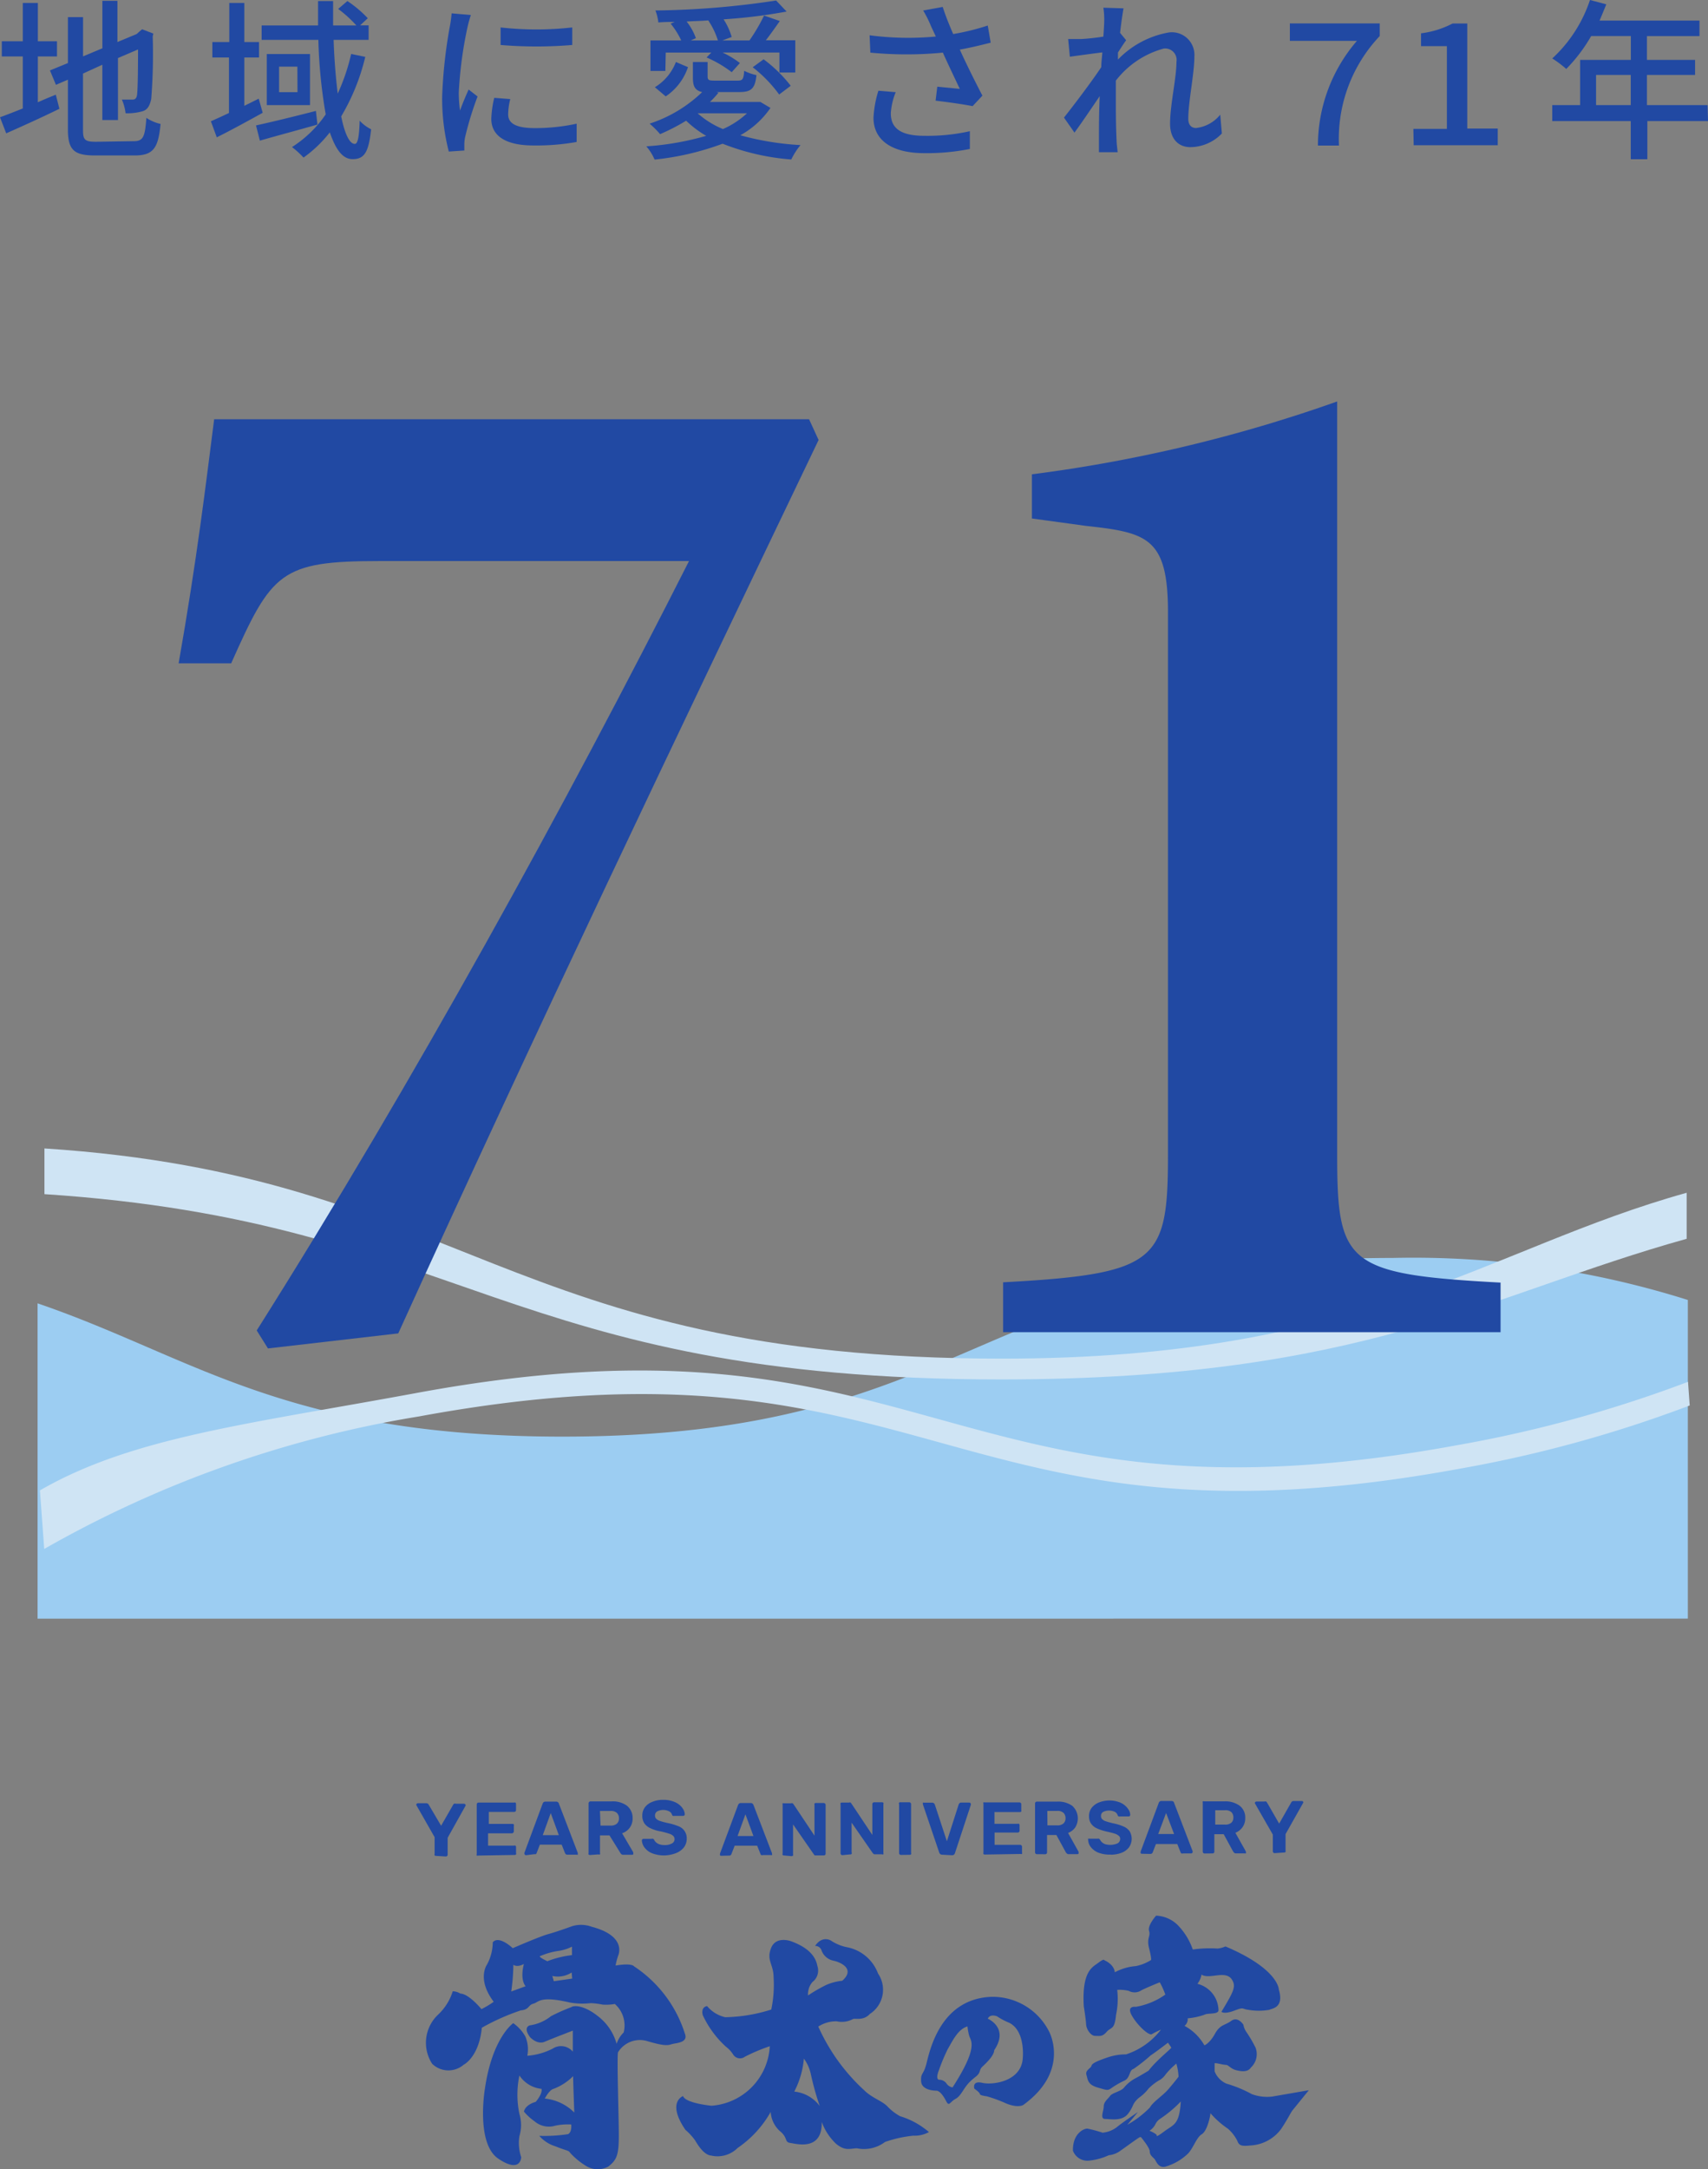 <svg xmlns="http://www.w3.org/2000/svg" xmlns:xlink="http://www.w3.org/1999/xlink" width="69.627" height="88.403" viewBox="0 0 69.627 88.403">
  <rect x="0" y="0" width="69.627" height="88.403" fill="#808080" stroke="none"/>
  <defs>
    <linearGradient id="linear-gradient" x1="-1.619" y1="-15.402" x2="-0.619" y2="-15.402" gradientUnits="objectBoundingBox">
      <stop offset="0" stop-color="#ddedf9"/>
      <stop offset="1" stop-color="#9ccdf2"/>
    </linearGradient>
  </defs>
  <g id="logo-71th" transform="translate(0 0)" style="isolation: isolate">
    <g id="レイヤー_2" data-name="レイヤー 2" transform="translate(0 0)">
      <g id="レイヤー_2-2" data-name="レイヤー 2">
        <path id="パス_816" data-name="パス 816" d="M1.542,4.214c.24-.107.493-.214.733-.308l.146.574c-.737.36-1.542.724-2.168,1L0,4.826c.253-.094.578-.218.93-.36V2.346H.073V1.729H.93V.166h.613V1.729h.78v.617h-.78ZM5.453,5.8c.39,0,.458-.184.514-.951a1.713,1.713,0,0,0,.578.248c-.09.972-.287,1.285-1.054,1.285H3.877c-.857,0-1.109-.218-1.109-1.067V3.293l-.488.21-.244-.587.733-.3V.744h.617v1.6l.788-.33V.08h.613V1.759l.784-.326.111-.1.111-.094.458.176-.026.116a23.327,23.327,0,0,1-.06,2.549c-.06.278-.154.45-.373.505a2.21,2.21,0,0,1-.673.077,1.979,1.979,0,0,0-.15-.557H5.4c.09,0,.158-.03.184-.176s.043-.788.043-1.868l-.818.351V4.938H4.172V2.684l-.788.36V5.353c0,.394.077.471.531.471Z" transform="translate(0 -0.046)" fill="#2149a3"/>
        <path id="パス_817" data-name="パス 817" d="M22.182,4.654c-.634.351-1.311.72-1.872,1L20.07,5c.21-.094.463-.206.737-.338V2.4H20.13V1.771h.69V.177h.613V1.771h.6V2.4h-.6v1.97l.587-.291Zm2.232.48c-.81.231-1.683.463-2.347.655l-.158-.621c.617-.133,1.546-.36,2.442-.591Zm1.949-2.759A8.653,8.653,0,0,1,25.382,4.8c.141.7.338,1.122.553,1.122.12,0,.18-.266.2-.947a1.572,1.572,0,0,0,.467.351c-.1.934-.274,1.217-.754,1.217-.428,0-.7-.428-.93-1.092a5.17,5.17,0,0,1-1.071,1.028,3.71,3.71,0,0,0-.471-.428,4.768,4.768,0,0,0,1.375-1.332,20.776,20.776,0,0,1-.3-3.037H22.139V1.094h2.3V.1h.613v.994H26a4.982,4.982,0,0,0-.741-.673L25.635.1a4.793,4.793,0,0,1,.831.7l-.313.291H26.5v.591H25.073c.026.81.09,1.555.167,2.189a8.139,8.139,0,0,0,.548-1.615ZM24.11,2.259V4.341H22.349V2.259Zm-.514.514H22.85V3.814H23.6Z" transform="translate(-11.473 -0.057)" fill="#2149a3"/>
        <path id="パス_818" data-name="パス 818" d="M43.254,1.344a5.256,5.256,0,0,0-.146.535,16.471,16.471,0,0,0-.347,2.626,5.407,5.407,0,0,0,.051.733c.1-.283.244-.621.351-.857l.364.283a13.344,13.344,0,0,0-.5,1.624,1.452,1.452,0,0,0-.039.317c0,.073,0,.176,0,.261l-.634.043a8.687,8.687,0,0,1-.27-2.253,19.868,19.868,0,0,1,.3-2.78,5.08,5.08,0,0,0,.086-.6Zm1.606,3.427a2.716,2.716,0,0,0-.086.621c0,.317.231.561,1.079.561a7.946,7.946,0,0,0,1.713-.18v.745A9.347,9.347,0,0,1,45.8,6.66c-1.182,0-1.713-.428-1.713-1.084a4.2,4.2,0,0,1,.12-.857Zm2.527-2.9v.694a17.507,17.507,0,0,1-2.921,0V1.85a13.052,13.052,0,0,0,2.921,0Z" transform="translate(-24.059 -0.732)" fill="#2149a3"/>
        <path id="パス_819" data-name="パス 819" d="M66.569,4.428A3.594,3.594,0,0,1,65.34,5.542a11.527,11.527,0,0,0,2.455.4,2.737,2.737,0,0,0-.377.587,9.617,9.617,0,0,1-2.8-.643,11.219,11.219,0,0,1-2.772.647,2.069,2.069,0,0,0-.338-.54,11.446,11.446,0,0,0,2.442-.428,4.1,4.1,0,0,1-.818-.617,8.336,8.336,0,0,1-1.062.548,3.813,3.813,0,0,0-.428-.428,5.569,5.569,0,0,0,2.142-1.285c-.3-.073-.377-.24-.377-.6V2.556h.6v.583c0,.158.047.176.317.176h.9c.206,0,.248-.047.274-.4a2.09,2.09,0,0,0,.5.176c-.056.557-.218.69-.7.69h-.934l.086.026a4.061,4.061,0,0,1-.347.377h2.056ZM62.285,2.92h-.608V1.678h1.255A3.29,3.29,0,0,0,62.5.992l.167-.069c-.223,0-.428,0-.668.021a1.966,1.966,0,0,0-.12-.488A34.9,34.9,0,0,0,66.8.05l.428.45a21.752,21.752,0,0,1-2.57.317,2.638,2.638,0,0,1,.33.72l-.381.141h1.105A7.433,7.433,0,0,0,66.308.663l.643.223c-.184.261-.386.548-.57.784h1.2V2.984h-.647V2.17H64.616a3.774,3.774,0,0,1,.707.428l-.334.373a4.785,4.785,0,0,0-1.024-.6l.193-.2H62.3Zm-.428.664a2.065,2.065,0,0,0,.857-1.028l.493.21A2.326,2.326,0,0,1,62.3,3.957Zm2.57-1.906A3.17,3.17,0,0,0,64.033.86c-.291.026-.6.026-.882.047a2.309,2.309,0,0,1,.377.677l-.21.094ZM63.6,4.646a3.628,3.628,0,0,0,1.032.643,3.508,3.508,0,0,0,.981-.643Zm2.69-2.2a5.65,5.65,0,0,1,1.105,1.079l-.471.356A5.517,5.517,0,0,0,65.845,2.77Z" transform="translate(-35.161 -0.029)" fill="#2149a3"/>
        <path id="パス_820" data-name="パス 820" d="M87.7,2.116c-.394.1-.831.206-1.259.283.253.561.613,1.285.921,1.876l-.4.428c-.334-.069-1.024-.167-1.508-.223l.069-.57.917.09c-.184-.394-.48-1.007-.69-1.478a15.421,15.421,0,0,1-2.956,0l-.03-.707a12.063,12.063,0,0,0,2.7.051l-.2-.428a4.469,4.469,0,0,0-.317-.634L85.743.66c.141.428.274.745.428,1.105a9.7,9.7,0,0,0,1.409-.347ZM83.828,4.134a2.75,2.75,0,0,0-.2.857c0,.57.343.921,1.367.921a7.882,7.882,0,0,0,1.855-.188v.724A9,9,0,0,1,85,6.619c-1.337,0-2.078-.531-2.078-1.444a4.407,4.407,0,0,1,.2-1.1Z" transform="translate(-47.314 -0.377)" fill="#2149a3"/>
        <path id="パス_821" data-name="パス 821" d="M107.688,5.863a1.8,1.8,0,0,1-1.285.557c-.488,0-.827-.338-.827-.955,0-.771.261-1.859.261-2.523a.467.467,0,0,0-.518-.54,3.676,3.676,0,0,0-1.953,1.307v.707c0,.6,0,1.105.03,1.739,0,.124.03.33.043.471h-.762V6.167c0-.647,0-1.05.03-1.825-.326.48-.733,1.084-1.028,1.486l-.428-.613c.386-.484,1.148-1.491,1.521-2.056,0-.2.03-.4.043-.6-.326.039-.9.116-1.324.176l-.069-.72h.518a8.877,8.877,0,0,0,.917-.1c.021-.3.034-.531.034-.608a3.156,3.156,0,0,0-.034-.57l.822.026c-.034.18-.09.553-.141,1l.248.3c-.094.124-.218.321-.334.5v.287a3.786,3.786,0,0,1,2.078-1.105.921.921,0,0,1,1.037.977c0,.707-.248,1.833-.248,2.545,0,.218.1.373.317.373a1.474,1.474,0,0,0,.985-.544Z" transform="translate(-57.878 -0.423)" fill="#2149a3"/>
        <path id="パス_822" data-name="パス 822" d="M125.483,2.941H122.75V2.23h3.663v.514a6.091,6.091,0,0,0-1.662,4.464h-.857a6.528,6.528,0,0,1,1.589-4.267Z" transform="translate(-70.168 -1.275)" fill="#2149a3"/>
        <path id="パス_823" data-name="パス 823" d="M134.5,6.527h1.367V3.155h-1.054V2.633a3.77,3.77,0,0,0,1.285-.4h.6V6.514h1.242v.681h-3.427Z" transform="translate(-76.884 -1.275)" fill="#2149a3"/>
        <path id="パス_824" data-name="パス 824" d="M154.063,4.935h-2.472V6.49h-.677V4.935h-3.2V4.284h1.135V2.442h2.069V1.469H149.3a6.507,6.507,0,0,1-1.015,1.341,4.58,4.58,0,0,0-.57-.428A5.667,5.667,0,0,0,149.252,0l.664.176c-.086.218-.184.45-.274.664h4.074v.63h-2.142v.972h1.962v.613h-1.962V4.284h2.472Zm-3.149-.651V3.054H149.5V4.284Z" transform="translate(-84.436 0)" fill="#2149a3"/>
        <path id="パス_825" data-name="パス 825" d="M70.851,134.387V121.4a37.182,37.182,0,0,0-12.033-1.713c-16.916,0-16.916,7.282-33.841,7.282-11.335,0-15.079-3.273-21.4-5.432v12.851Z" transform="translate(-2.046 -68.419)" fill="url(#linear-gradient)"/>
        <path id="パス_826" data-name="パス 826" d="M61.715,134.388a51.951,51.951,0,0,0,9.338-2.57l-.069-.964a52.007,52.007,0,0,1-9.343,2.57c-20.87,3.855-21.594-5.967-42.464-2.12-6.961,1.285-11.622,1.808-15.378,3.975l.176,2.386a45.6,45.6,0,0,1,15.276-5.4C40.117,128.417,40.841,138.235,61.715,134.388Z" transform="translate(-2.172 -74.537)" fill="#cfe4f4" style="mix-blend-mode: screen;isolation: isolate"/>
        <path id="パス_827" data-name="パス 827" d="M71.175,112.944v-1.876c-8.208,2.287-13.138,6.76-27.912,6.76-20.245,0-22.01-7.458-39.033-8.567v1.863c17.023,1.118,18.788,7.552,39.033,7.552C58.037,118.663,62.968,115.231,71.175,112.944Z" transform="translate(-2.418 -62.456)" fill="#cfe4f4" style="mix-blend-mode: multiply;isolation: isolate"/>
        <path id="パス_828" data-name="パス 828" d="M40.415,173.7a.081.081,0,0,1-.056-.021.073.073,0,0,1,0-.056v-.685l-.75-1.315h0a.073.073,0,0,1,.069-.069h.338a.107.107,0,0,1,.069.021.094.094,0,0,1,.034.039l.505.857.493-.857a.137.137,0,0,1,.034-.039.1.1,0,0,1,.073,0h.334a.073.073,0,0,1,.069.069h0l-.737,1.319v.685a.073.073,0,0,1-.077.077Z" transform="translate(-22.642 -98.063)" fill="#2149a3"/>
        <path id="パス_829" data-name="パス 829" d="M45.418,173.652a.081.081,0,0,1-.056,0,.073.073,0,0,1,0-.056v-2.026a.081.081,0,0,1,.021-.056.073.073,0,0,1,.06-.021h1.439a.081.081,0,0,1,.056,0,.069.069,0,0,1,.026.056v.248a.09.09,0,0,1-.021.056.094.094,0,0,1-.06.021H45.855v.488h.964a.081.081,0,0,1,.056.021.073.073,0,0,1,0,.056v.231a.06.06,0,0,1-.026.051.077.077,0,0,1-.056.026h-.968v.5h1.058a.081.081,0,0,1,.056,0,.077.077,0,0,1,.026.056v.248a.081.081,0,0,1,0,.056.094.094,0,0,1-.06.021Z" transform="translate(-25.928 -98.028)" fill="#2149a3"/>
        <path id="パス_830" data-name="パス 830" d="M49.969,173.6a.073.073,0,0,1-.069-.069v-.026l.745-2.009a.18.18,0,0,1,.039-.06.154.154,0,0,1,.081-.021h.428a.1.1,0,0,1,.077.026.094.094,0,0,1,.039.06l.767,2a.073.073,0,0,1,0,.03.073.073,0,0,1,0,.047.064.064,0,0,1-.047,0h-.373a.107.107,0,0,1-.069-.021.2.2,0,0,1-.03-.043l-.137-.347h-.887l-.137.351a.1.1,0,0,1-.03.039H50.3Zm.681-.818h.655l-.33-.9Z" transform="translate(-28.524 -97.989)" fill="#2149a3"/>
        <path id="パス_831" data-name="パス 831" d="M56.064,173.571a.094.094,0,0,1-.06-.021.09.09,0,0,1,0-.056v-2.026a.073.073,0,0,1,.021-.056.069.069,0,0,1,.056-.026h.857a.972.972,0,0,1,.63.176.63.63,0,0,1,.231.514.617.617,0,0,1-.428.608l.454.775a.124.124,0,0,1,0,.039.06.06,0,0,1,0,.043.069.069,0,0,1-.047.021h-.356a.111.111,0,0,1-.086-.03.2.2,0,0,1-.039-.051l-.441-.711h-.386v.72a.081.081,0,0,1,0,.056.064.064,0,0,1-.056,0Zm.428-1.2H56.9a.368.368,0,0,0,.257-.077.283.283,0,0,0,.086-.218.3.3,0,0,0-.086-.223.356.356,0,0,0-.261-.077h-.428Z" transform="translate(-32.011 -97.969)" fill="#2149a3"/>
        <path id="パス_832" data-name="パス 832" d="M62.018,173.511a1.371,1.371,0,0,1-.514-.086.728.728,0,0,1-.308-.227.544.544,0,0,1-.116-.3.06.06,0,0,1,.021-.043.069.069,0,0,1,.047-.021h.326a.09.09,0,0,1,.064,0,.12.12,0,0,1,.043.039.283.283,0,0,0,.073.1.368.368,0,0,0,.133.081.625.625,0,0,0,.214.034.6.6,0,0,0,.313-.069.2.2,0,0,0,.1-.176.184.184,0,0,0-.06-.133.428.428,0,0,0-.176-.09c-.077-.026-.184-.056-.313-.086a1.516,1.516,0,0,1-.428-.129.608.608,0,0,1-.253-.2.557.557,0,0,1-.086-.313.57.57,0,0,1,.1-.334.668.668,0,0,1,.3-.227,1.113,1.113,0,0,1,.454-.086,1.143,1.143,0,0,1,.377.056.826.826,0,0,1,.274.141.694.694,0,0,1,.167.193.428.428,0,0,1,.06.2.064.064,0,0,1-.064.064h-.356a.137.137,0,0,1-.06,0,.077.077,0,0,1-.039-.043.227.227,0,0,0-.116-.141.544.544,0,0,0-.488,0,.188.188,0,0,0-.09.171.171.171,0,0,0,.047.129.364.364,0,0,0,.154.09c.073.026.171.051.291.081a2.4,2.4,0,0,1,.458.133.518.518,0,0,1,.343.51.587.587,0,0,1-.12.36.775.775,0,0,1-.326.231A1.486,1.486,0,0,1,62.018,173.511Z" transform="translate(-34.915 -97.892)" fill="#2149a3"/>
        <path id="パス_833" data-name="パス 833" d="M68.562,173.69a.044.044,0,0,1-.047-.064v-.03l.733-1.97a.18.18,0,0,1,.039-.06.12.12,0,0,1,.077-.026h.4a.1.1,0,0,1,.077.026.129.129,0,0,1,.039.056l.754,1.966v.026a.064.064,0,0,1,0,.047.081.081,0,0,1-.047,0h-.326a.107.107,0,0,1-.069,0,.1.1,0,0,1-.026-.039l-.137-.343h-.917l-.133.343a.1.1,0,0,1-.026.039.09.09,0,0,1-.069.021Zm.668-.805h.647L69.551,172Z" transform="translate(-39.163 -98.057)" fill="#2149a3"/>
        <path id="パス_834" data-name="パス 834" d="M74.527,173.678a.082.082,0,0,1-.056-.021.064.064,0,0,1,0-.056v-1.992a.09.09,0,0,1,0-.056.094.094,0,0,1,.06,0h.283a.1.1,0,0,1,.069,0l.03.034.857,1.285v-1.255a.081.081,0,0,1,0-.056.09.09,0,0,1,.056-.021h.317a.081.081,0,0,1,.081.073V173.6a.073.073,0,0,1-.077.077h-.364l-.03-.03-.857-1.234v1.217a.073.073,0,0,1,0,.051.094.094,0,0,1-.056.026Z" transform="translate(-42.567 -98.058)" fill="#2149a3"/>
        <path id="パス_835" data-name="パス 835" d="M80.065,173.625a.073.073,0,0,1-.081-.077V171.56a.081.081,0,0,1,0-.056.064.064,0,0,1,.056-.021h.287a.107.107,0,0,1,.069,0l.026.034.857,1.285v-1.255a.09.09,0,0,1,.021-.056.081.081,0,0,1,.056-.021h.317a.081.081,0,0,1,.056.021.064.064,0,0,1,0,.056v1.988a.073.073,0,0,1,0,.056.06.06,0,0,1-.056,0h-.287a.09.09,0,0,1-.069-.026l-.026-.03-.857-1.234v1.217a.051.051,0,0,1-.056.077Z" transform="translate(-45.718 -98.018)" fill="#2149a3"/>
        <path id="パス_836" data-name="パス 836" d="M85.63,173.615a.073.073,0,0,1-.077-.077v-1.992a.051.051,0,0,1,.056-.077h.351a.06.06,0,0,1,.056.021.064.064,0,0,1,.026.056v1.988a.081.081,0,0,1,0,.056.09.09,0,0,1-.056.021Z" transform="translate(-48.901 -98.017)" fill="#2149a3"/>
        <path id="パス_837" data-name="パス 837" d="M88.612,173.619a.124.124,0,0,1-.081-.026.133.133,0,0,1-.043-.064l-.664-1.958a.086.086,0,0,1,0-.03.056.056,0,0,1,0-.043.069.069,0,0,1,.047,0h.33a.1.1,0,0,1,.073.026.111.111,0,0,1,.034.047l.493,1.5.48-1.5a.15.15,0,0,1,.034-.051.086.086,0,0,1,.069-.026h.33a.064.064,0,0,1,.064.064v.026l-.647,1.966a.163.163,0,0,1-.039.064.128.128,0,0,1-.086.026Z" transform="translate(-50.201 -98.029)" fill="#2149a3"/>
        <path id="パス_838" data-name="パス 838" d="M93.638,173.6a.09.09,0,0,1-.056-.021.081.081,0,0,1,0-.056v-1.992a.073.073,0,0,1,0-.056.081.081,0,0,1,.056,0h1.405a.073.073,0,0,1,.081.077v.244a.077.077,0,0,1,0,.051.081.081,0,0,1-.056.021H94.032v.48h.942a.094.094,0,0,1,.06,0,.09.09,0,0,1,.021.056v.227a.073.073,0,0,1-.021.051.09.09,0,0,1-.056.021h-.942v.5h1.037a.073.073,0,0,1,.056.021.077.077,0,0,1,.026.056v.24a.081.081,0,0,1,0,.056.09.09,0,0,1-.056,0Z" transform="translate(-53.492 -98.017)" fill="#2149a3"/>
        <path id="パス_839" data-name="パス 839" d="M98.577,173.549a.073.073,0,0,1-.077-.073v-1.992a.073.073,0,0,1,.077-.077H99.4a.985.985,0,0,1,.617.171.692.692,0,0,1,.12.882.634.634,0,0,1-.291.223l.428.767a.082.082,0,0,1,0,.03.09.09,0,0,1,0,.047.094.094,0,0,1-.047.021h-.347a.1.1,0,0,1-.086-.03.15.15,0,0,1-.043-.051l-.381-.7h-.381v.707a.073.073,0,0,1-.077.077Zm.428-1.174h.4a.368.368,0,0,0,.257-.081.287.287,0,0,0,.081-.214.3.3,0,0,0-.081-.214.351.351,0,0,0-.257-.081H99Z" transform="translate(-56.306 -97.981)" fill="#2149a3"/>
        <path id="パス_840" data-name="パス 840" d="M104.451,173.511a1.285,1.285,0,0,1-.5-.081.741.741,0,0,1-.3-.223.488.488,0,0,1-.111-.3.056.056,0,0,1,0-.043.06.06,0,0,1,.047,0h.334a.1.1,0,0,1,.064,0l.039.039a.382.382,0,0,0,.073.1.39.39,0,0,0,.133.081.75.75,0,0,0,.514-.034.206.206,0,0,0,.1-.176.15.15,0,0,0-.056-.129.45.45,0,0,0-.171-.09c-.077-.026-.18-.051-.313-.081a1.979,1.979,0,0,1-.4-.129.587.587,0,0,1-.248-.2.527.527,0,0,1-.081-.3.553.553,0,0,1,.1-.33.707.707,0,0,1,.291-.223,1.161,1.161,0,0,1,.428-.086,1.1,1.1,0,0,1,.373.056.741.741,0,0,1,.428.33.4.4,0,0,1,.06.2.064.064,0,0,1-.064.064h-.351a.12.12,0,0,1-.056,0,.077.077,0,0,1-.039-.043.248.248,0,0,0-.111-.141.553.553,0,0,0-.484,0,.18.18,0,0,0-.086.167.176.176,0,0,0,.043.124.364.364,0,0,0,.154.09c.073.026.167.051.287.081a1.94,1.94,0,0,1,.428.129.587.587,0,0,1,.257.2.608.608,0,0,1-.034.66.711.711,0,0,1-.321.223,1.255,1.255,0,0,1-.42.069Z" transform="translate(-59.181 -97.926)" fill="#2149a3"/>
        <path id="パス_841" data-name="パス 841" d="M108.592,173.5a.069.069,0,0,1-.047-.021.06.06,0,0,1,0-.043.064.064,0,0,1,0-.03l.733-1.971a.111.111,0,0,1,.039-.06.1.1,0,0,1,.077-.026h.4a.154.154,0,0,1,.081.021.124.124,0,0,1,.034.06l.754,1.966a.056.056,0,0,1,0,.026.06.06,0,0,1-.064.064h-.326a.1.1,0,0,1-.069,0,.1.1,0,0,1-.03-.039l-.137-.343h-.87l-.133.343a.077.077,0,0,1-.03.039.094.094,0,0,1-.069.021Zm.668-.805h.647l-.326-.857Z" transform="translate(-62.045 -97.949)" fill="#2149a3"/>
        <path id="パス_842" data-name="パス 842" d="M114.535,173.5a.094.094,0,0,1-.06-.021.09.09,0,0,1-.021-.056v-1.992a.09.09,0,0,1,0-.056.081.081,0,0,1,.056,0h.831a.981.981,0,0,1,.613.176.6.6,0,0,1,.231.505.613.613,0,0,1-.111.373.643.643,0,0,1-.291.227l.428.762a.1.1,0,0,1,0,.034.056.056,0,0,1,0,.043.069.069,0,0,1-.047,0h-.347a.12.12,0,0,1-.086-.026.392.392,0,0,1-.043-.056l-.381-.7h-.381v.707a.06.06,0,0,1-.021.056.064.064,0,0,1-.056.021Zm.428-1.178h.4a.369.369,0,0,0,.257-.077.278.278,0,0,0,.081-.214.3.3,0,0,0-.081-.218.368.368,0,0,0-.257-.077h-.4Z" transform="translate(-65.423 -97.96)" fill="#2149a3"/>
        <path id="パス_843" data-name="パス 843" d="M120.224,173.474a.073.073,0,0,1-.077-.077v-.677l-.737-1.285h0a.077.077,0,0,1,.064-.064h.33a.124.124,0,0,1,.073,0l.034.043.493.857.488-.857a.133.133,0,0,1,.034-.043.107.107,0,0,1,.069-.021h.33a.06.06,0,0,1,.064.064h0l-.724,1.285v.673a.081.081,0,0,1,0,.056.09.09,0,0,1-.056.021Z" transform="translate(-68.259 -97.949)" fill="#2149a3"/>
        <path id="パス_844" data-name="パス 844" d="M51.1,187.56a5.14,5.14,0,0,0-2.069-2.737s-.073-.146-.754-.034a2.487,2.487,0,0,1,.107-.407c.06-.146.24-.827-1.084-1.174a1.255,1.255,0,0,0-.8-.021s-.647.236-.968.321-1.448.574-1.448.574-.561-.54-.814-.24a1.936,1.936,0,0,1-.236.908s-.428.587.274,1.516a3.493,3.493,0,0,1-.5.3s-.505-.621-.857-.634a.651.651,0,0,0-.313-.094,2.193,2.193,0,0,1-.6.955,1.576,1.576,0,0,0-.24,2,.951.951,0,0,0,1.285.039s.621-.3.741-1.508a9.051,9.051,0,0,1,1.589-.707c.36-.034.287-.214.514-.274s.253-.334,1.482-.047a3,3,0,0,0,.857.026,3.03,3.03,0,0,1,.48.06,2.068,2.068,0,0,0,.5-.026,1.165,1.165,0,0,1,.36,1.161,1.135,1.135,0,0,0-.287.463,2.142,2.142,0,0,0-.728-1.1c-.574-.467-1-.48-1.122-.394a7.655,7.655,0,0,0-.827.368,1.8,1.8,0,0,1-.857.373s-.3.06,0,.476c0,0,.287.326.6.193s1.148-.454,1.148-.454v.857a.625.625,0,0,0-.827-.12,2.708,2.708,0,0,1-1.028.287,1.358,1.358,0,0,0-.081-.788,1.675,1.675,0,0,0-.493-.54s-.857.587-1.157,2.686c0,0-.373,2.215.548,2.836s.934-.06.934-.06a1.825,1.825,0,0,1-.073-.857,1.576,1.576,0,0,0,0-.908,3.778,3.778,0,0,1,0-1.564,1.234,1.234,0,0,0,.9.544s.073.158-.236.531c0,0-.407.094-.48.394a2.194,2.194,0,0,0,.428.394.9.9,0,0,0,.857.18,2.5,2.5,0,0,1,.643-.047s.039.308-.129.394a6.379,6.379,0,0,1-1.174.069,1.435,1.435,0,0,0,.66.428c.514.206.514.146.608.274a2.913,2.913,0,0,0,.6.5.912.912,0,0,0,.947.051c.334-.266.428-.454.428-1.255s-.081-3.131-.034-3.4a1.045,1.045,0,0,1,1.208-.454c.81.24.857.146,1.037.107S51.245,187.915,51.1,187.56Zm-7.077-1.713a8.237,8.237,0,0,0,.086-1.088c.18.12.428-.034.428-.034-.167.681.073.908.073.908Zm1.482-1.229s-.321-.146-.321-.206a3,3,0,0,1,.728-.214,1.752,1.752,0,0,0,.587-.18v.347a4.06,4.06,0,0,0-.994.244Zm.253.81-.06-.214a1.041,1.041,0,0,0,.788-.141l.021.248Zm-.373,4.793c.206-.381.347-.4.347-.4a2.262,2.262,0,0,0,.814-.523c0,.244.047,1.482.047,1.482a1.971,1.971,0,0,0-1.208-.57Z" transform="translate(-23.182 -104.683)" fill="#2149a3"/>
        <path id="パス_845" data-name="パス 845" d="M73.492,191.705a2.142,2.142,0,0,1-.505-.386c-.2-.227-.643-.356-.955-.668a7.877,7.877,0,0,1-1.876-2.6,1.319,1.319,0,0,1,.754-.214.96.96,0,0,0,.647-.086c.081-.06.428.086.7-.214a1.174,1.174,0,0,0,.334-1.649,1.688,1.688,0,0,0-1.285-1.075,1.825,1.825,0,0,1-.634-.266s-.347-.227-.647.218a.261.261,0,0,1,.261.176.655.655,0,0,0,.505.428c.261.06.891.326.343.814a2.232,2.232,0,0,0-.655.171,6.492,6.492,0,0,0-.741.428.763.763,0,0,1,.18-.548.583.583,0,0,0,.2-.655c-.06-.326-.287-.72-1.075-1.007,0,0-.608-.227-.81.274s.1.673.1,1.187a4.9,4.9,0,0,1-.094,1.324,6.576,6.576,0,0,1-1.876.313,1.358,1.358,0,0,1-.741-.454s-.261.021-.176.368a4.035,4.035,0,0,0,.942,1.285,1.2,1.2,0,0,1,.308.338.33.33,0,0,0,.467.073,7.411,7.411,0,0,1,1.015-.428,2.563,2.563,0,0,1-2.377,2.425s-1.062-.1-1.157-.394c0,0-.681.24.094,1.375a2.454,2.454,0,0,1,.394.428c.107.18.36.6.655.621a1.152,1.152,0,0,0,1.079-.308,4.37,4.37,0,0,0,1.349-1.469,1.152,1.152,0,0,0,.368.775c.347.274.18.454.428.488s1.315.347,1.285-.857a2.317,2.317,0,0,0,.574.882c.368.313.561.206.857.193a1.42,1.42,0,0,0,1.148-.257,5.03,5.03,0,0,1,1.157-.257,1.2,1.2,0,0,0,.634-.146A3.209,3.209,0,0,0,73.492,191.705Zm-4.318-1a3.555,3.555,0,0,0,.394-1.349,1.675,1.675,0,0,1,.287.647,11.137,11.137,0,0,0,.36,1.285A1.486,1.486,0,0,0,69.174,190.7Z" transform="translate(-36.798 -105.457)" fill="#2149a3"/>
        <path id="パス_846" data-name="パス 846" d="M92.87,191.389a2.579,2.579,0,0,0-2.356-1.409c-2.142.086-2.532,2.33-2.652,2.763s-.227.334-.206.681.493.381.621.381.278.188.4.428.154.026.381-.094.321-.428.561-.673.368-.261.428-.454.086-.141.347-.428.24-.428.24-.428c.621-.917-.261-1.285-.261-1.285.09-.2.338-.111.373-.1a2.72,2.72,0,0,0,.5.266c.673.334.553,1.448.553,1.448-.06.942-1.221,1.1-1.649,1s-.326.236-.326.236.218.15.227.218.253.086.3.1a5.837,5.837,0,0,1,.775.287c.493.2.694.06.694.06C93.752,192.986,92.87,191.389,92.87,191.389Zm-3.932,2.283a.377.377,0,0,1-.253-.167.364.364,0,0,0-.3-.146s-.159,0,0-.4a7.813,7.813,0,0,1,.347-.831c.206-.356.428-.835.814-.942a2.214,2.214,0,0,0,.073.394C89.7,191.8,89.978,192.057,88.937,193.672Z" transform="translate(-50.106 -108.598)" fill="#2149a3"/>
        <path id="パス_847" data-name="パス 847" d="M110.221,189.627a1.786,1.786,0,0,1-.827-.1,5.141,5.141,0,0,0-1.037-.428.912.912,0,0,1-.48-.5v-.321c0-.047.334.056.454.056s.188.159.428.218.471.081.6-.111a.745.745,0,0,0,.188-.805,4.985,4.985,0,0,0-.364-.625.75.75,0,0,1-.133-.313s-.223-.356-.493-.158-.45.137-.668.531-.428.467-.428.467a2.052,2.052,0,0,0-.81-.792.356.356,0,0,0,.129-.308,2.785,2.785,0,0,0,.681-.146c.133-.081.553,0,.574-.176a1.131,1.131,0,0,0-.857-1.084.934.934,0,0,0,.167-.381s.069.09.381.064.681-.133.857.146.077.471-.428,1.311c0,0,.107.111.523-.047s.287-.069.574-.034a2.48,2.48,0,0,0,.857,0c.086-.06.613-.06.386-.827,0,0,0-.835-2.176-1.756a1.045,1.045,0,0,1-.321.086,4.947,4.947,0,0,0-1.011.039,2.686,2.686,0,0,0-.638-1.02,1.341,1.341,0,0,0-.857-.36s-.356.394-.287.621-.107.287,0,.707.081.48.081.48a1.825,1.825,0,0,1-.621.248,2.142,2.142,0,0,0-.857.253s0-.3-.428-.493c0,0,0-.081-.236.1s-.685.33-.6,1.778c0,0,.086.54.094.732s.18.475.373.475.287.039.467-.167.321-.06.381-.694a3.092,3.092,0,0,0,.047-1.015,1.6,1.6,0,0,1,.467.039.5.5,0,0,0,.527-.026c.287-.141.741-.321.741-.321a3.237,3.237,0,0,1,.227.5,2.926,2.926,0,0,1-1.208.5s-.394-.06-.154.36.7.822.81.754a3.428,3.428,0,0,1,.373-.184,2.947,2.947,0,0,1-1.422,1.007,2.314,2.314,0,0,0-.741.12c-.394.133-.647.24-.668.343s-.266.184-.206.373.039.394.454.514.407.137.6,0a3.365,3.365,0,0,1,.5-.283c.24-.12.18-.428.368-.475a7.282,7.282,0,0,0,.7-.553c.206-.133.7-.514.7-.514a2.376,2.376,0,0,1,.137.2c0,.043-.613.523-.925.938,0,0-.313.193-.54.313a1.547,1.547,0,0,0-.475.394c-.133.141-.467.2-.553.321s-.261.24-.261.428-.167.514.06.514.694.107.942-.227.133-.368.428-.634a1.8,1.8,0,0,0,.4-.381,2.077,2.077,0,0,1,.475-.36.8.8,0,0,0,.227-.227,3.226,3.226,0,0,1,.428-.428,2.322,2.322,0,0,1,.09.535s-.2.261-.428.523-.608.493-.741.732a4.005,4.005,0,0,1-.917.7l.428-.514s-.673.454-.857.613a1.135,1.135,0,0,1-.583.227,5.139,5.139,0,0,0-.621-.167c-.159,0-.6.214-.587.9a.63.63,0,0,0,.7.4,2.442,2.442,0,0,0,.758-.214.968.968,0,0,0,.5-.2c.193-.133.741-.54.78-.54h.034s.36.428.36.587.141.24.2.313.146.368.428.308a2.236,2.236,0,0,0,.93-.535c.214-.218.347-.66.561-.788s.338-.677.356-.857a3.633,3.633,0,0,0,.711.63,1.649,1.649,0,0,1,.381.488c.081.227.2.227.574.193a1.662,1.662,0,0,0,1.208-.66c.287-.428.381-.655.475-.775l.66-.814Zm-4.4,1.422c-.381.287-.3.154-.3.154-.043-.081-.3-.184-.3-.184a.664.664,0,0,0,.236-.253.553.553,0,0,1,.184-.223,4.985,4.985,0,0,0,.857-.715c-.056.968-.3.934-.677,1.221Z" transform="translate(-58.363 -104.18)" fill="#2149a3"/>
        <path id="パス_848" data-name="パス 848" d="M43.088,40.734C37.313,52.784,31.522,64.89,25.953,77.145l-5.312.613-.458-.733c6.426-10.174,12.628-21.491,17.623-31.357H25.186c-4.035,0-4.391.458-6.044,4.168H17c.754-4.284,1.109-7.3,1.448-9.947H42.7Z" transform="translate(-9.718 -22.802)" fill="#2149a3"/>
        <path id="パス_849" data-name="パス 849" d="M95.46,76.126V74.092c6.323-.343,6.721-.857,6.721-5.239V46.783c0-3.05-.857-3.247-3.358-3.521l-2.189-.3v-1.8a59.942,59.942,0,0,0,12.444-2.969V68.865c0,4.464.36,4.9,6.661,5.239v2.022Z" transform="translate(-54.568 -21.831)" fill="#2149a3"/>
      </g>
    </g>
  </g>
</svg>
